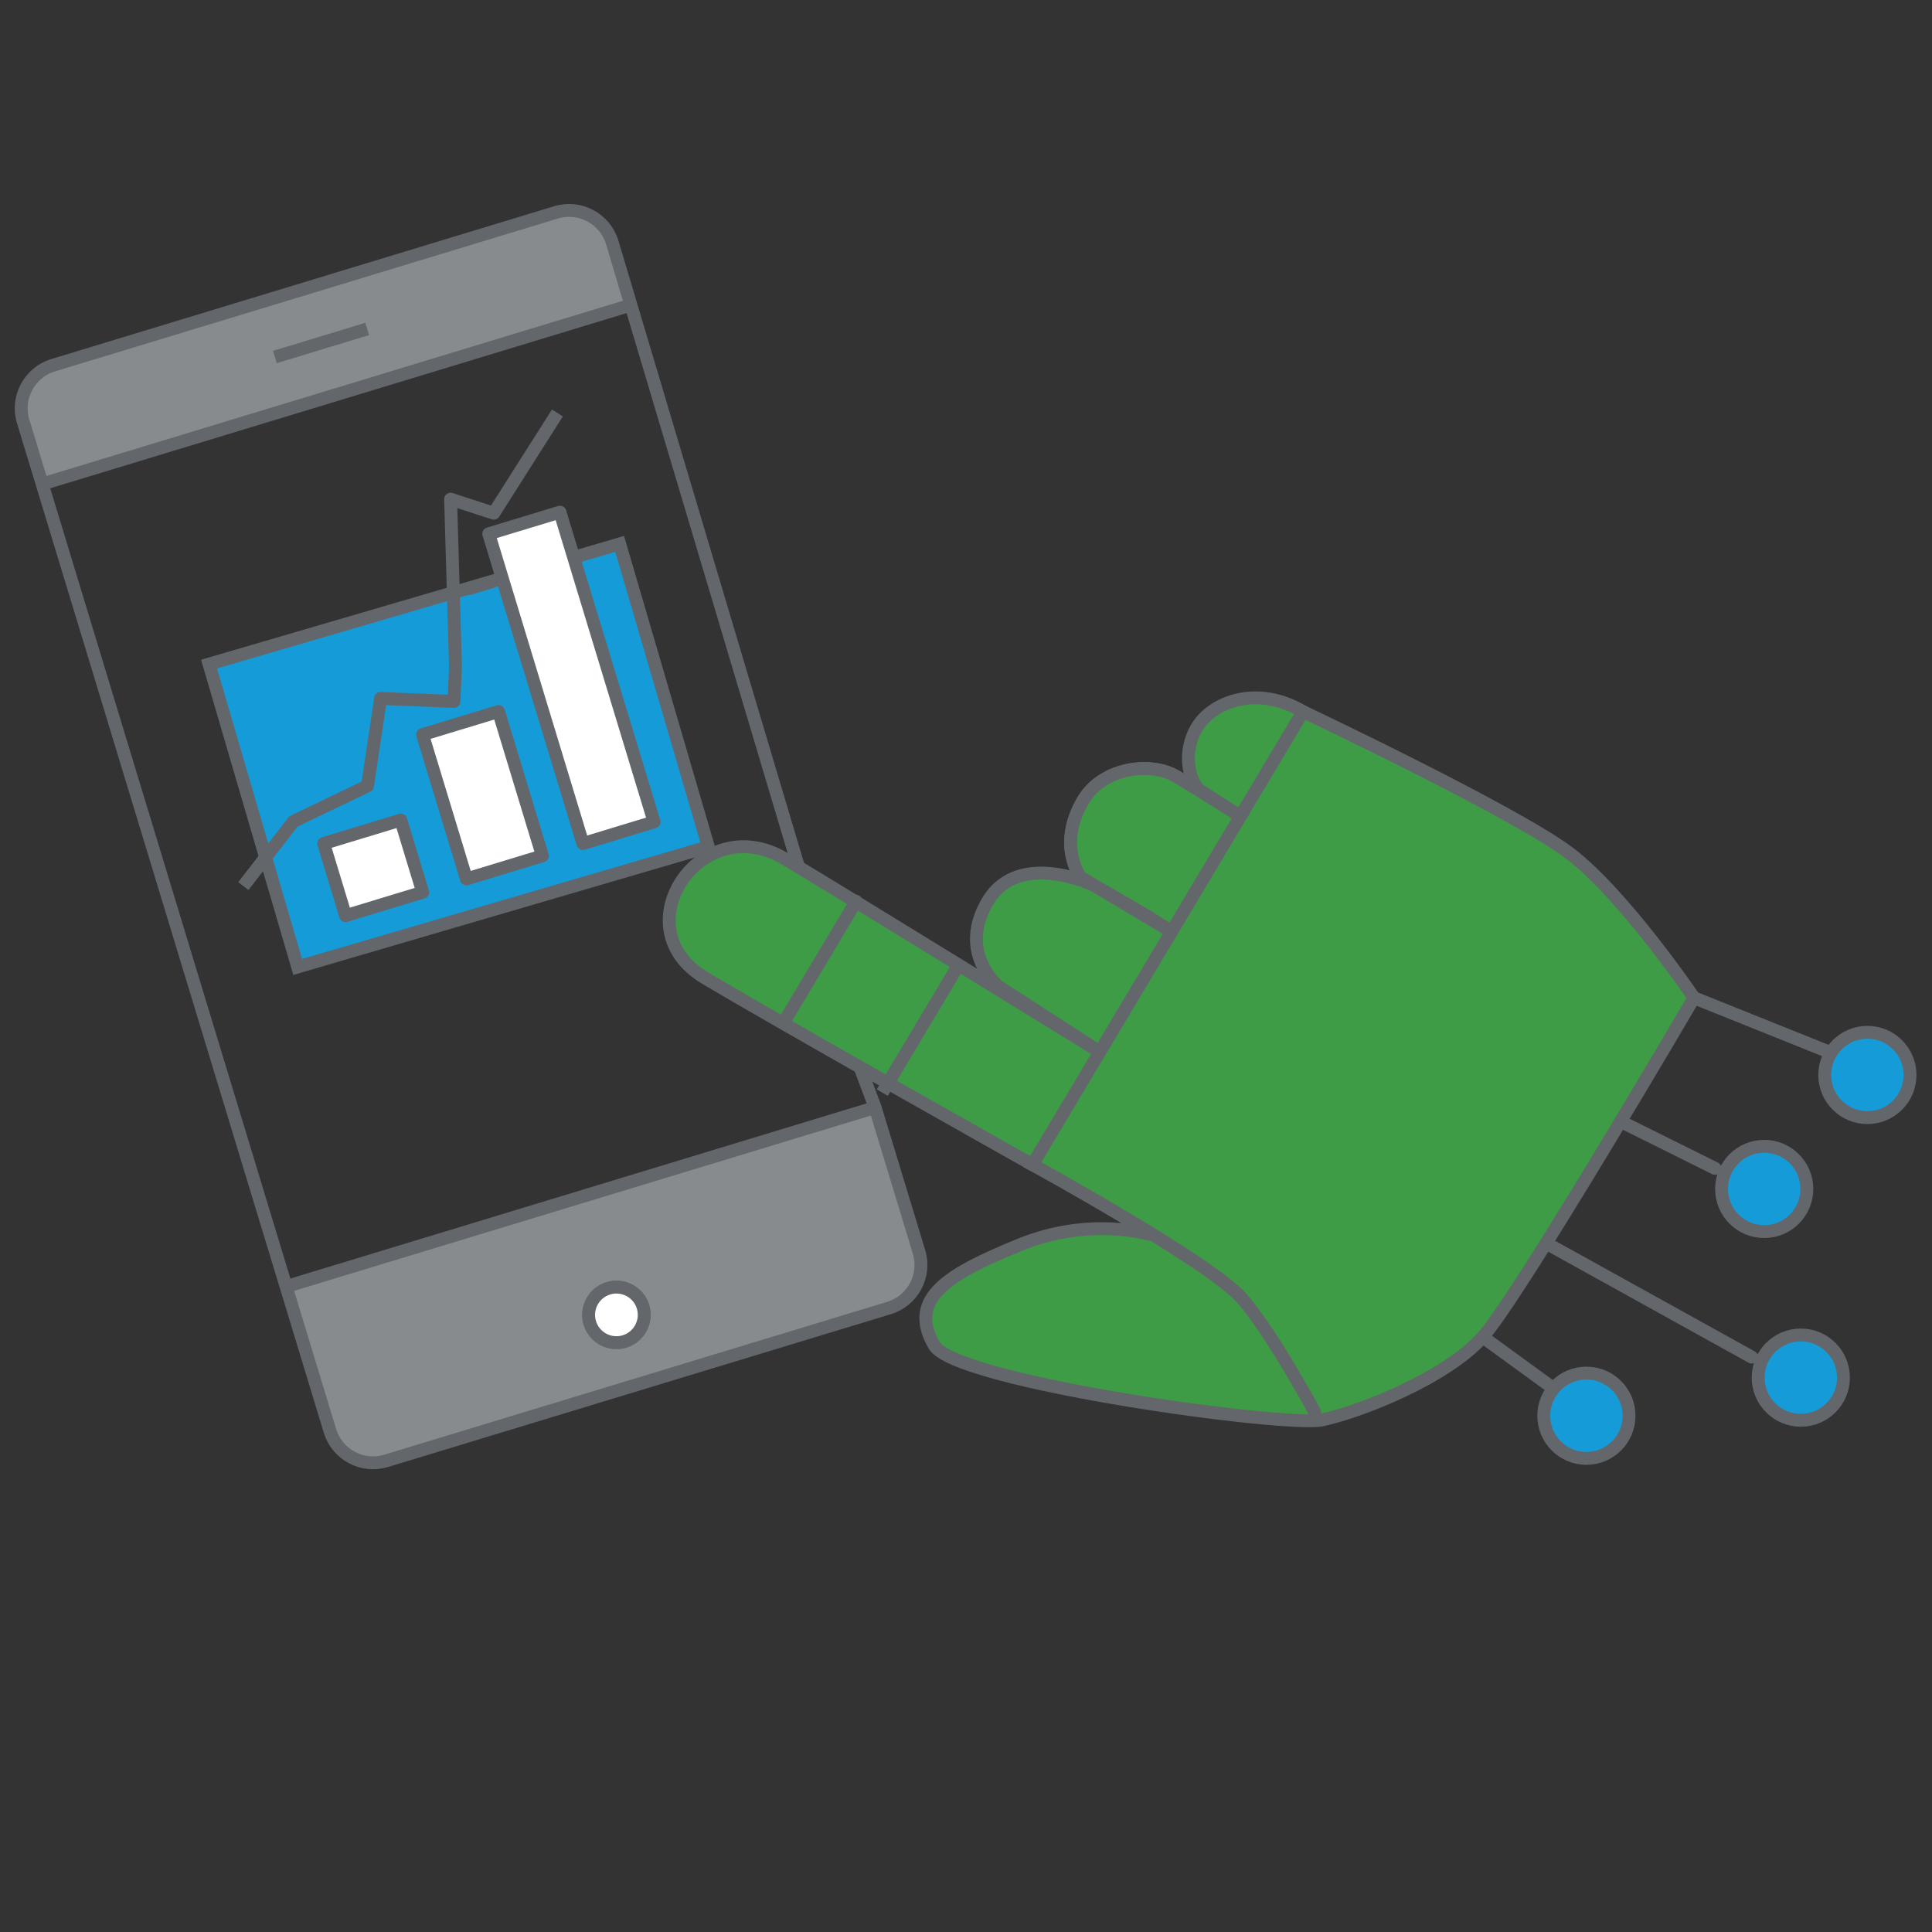 <?xml version="1.0" encoding="UTF-8"?>
<svg id="Layer_1" data-name="Layer 1" xmlns="http://www.w3.org/2000/svg" viewBox="0 0 150 150">
  <rect x="0" y="0" width="150" height="150" fill="#333333" stroke="none"/>
  <defs>
    <style>
      .cls-1, .cls-2, .cls-3, .cls-4, .cls-5, .cls-6, .cls-7, .cls-8 {
        stroke: #63676b;
      }

      .cls-1, .cls-2, .cls-3, .cls-4, .cls-5, .cls-8 {
        stroke-miterlimit: 10;
      }

      .cls-1, .cls-6 {
        fill: #fff;
      }

      .cls-2, .cls-3 {
        fill: #159bd7;
      }

      .cls-3, .cls-4, .cls-6, .cls-8 {
        stroke-linecap: round;
      }

      .cls-4, .cls-5, .cls-7 {
        fill: none;
      }

      .cls-6, .cls-7 {
        stroke-linejoin: round;
      }

      .cls-8, .cls-9 {
        fill: #3f9c46;
      }

      .cls-10 {
        fill: #888b8d;
      }
    </style>
  </defs>
  <rect class="cls-9" x="89.181" y="89.874" width="14.095" height="18.294"/>
  <path class="cls-10" d="M67.945,85.986l3.409,11.217c.557,1.832-.488,3.791-2.32,4.347l-39.066,11.873c-1.832.557-3.79-.489-4.347-2.321l-3.409-11.217,45.733-13.9"/>
  <path class="cls-10" d="M48.982,23.685l-1.453-4.873c-.557-1.832-2.516-2.882-4.349-2.325L4.115,28.359c-1.832.557-2.876,2.52-2.319,4.352l1.479,4.865,45.708-13.892Z"/>
  <rect class="cls-2" x="19.003" y="46.402" width="33.218" height="24.497" transform="translate(-15.042 12.366) rotate(-16.315)"/>
  <g>
    <path class="cls-5" d="M66.657,82.556l1.288,3.43,3.409,11.217c.557,1.832-.488,3.791-2.32,4.347l-39.066,11.873c-1.832.557-3.79-.489-4.347-2.321l-3.409-11.217L1.796,32.711c-.557-1.832.487-3.795,2.319-4.352l39.066-11.873c1.832-.557,3.792.493,4.349,2.325l14.63,49.049"/>
    <path class="cls-5" d="M45.793,102.712c-.345-1.135.301-2.343,1.44-2.689,1.138-.346,2.346.299,2.691,1.434.347,1.14-.299,2.348-1.436,2.694-1.14.346-2.348-.298-2.695-1.438Z"/>
  </g>
  <line class="cls-5" x1="22.214" y1="99.888" x2="67.944" y2="85.989"/>
  <line class="cls-5" x1="3.275" y1="37.576" x2="49.006" y2="23.678"/>
  <line class="cls-5" x1="21.343" y1="27.718" x2="28.508" y2="25.54"/>
  <line class="cls-4" x1="36.468" y1="45.687" x2="38.181" y2="45.167"/>
  <rect class="cls-6" x="34.377" y="55.884" width="6.165" height="11.714" transform="translate(-16.335 13.561) rotate(-16.905)"/>
  <rect class="cls-6" x="25.845" y="64.452" width="6.259" height="5.857" transform="translate(-18.342 11.337) rotate(-16.905)"/>
  <rect class="cls-6" x="41.477" y="40.06" width="5.777" height="25.136" transform="translate(-13.387 15.175) rotate(-16.905)"/>
  <polyline class="cls-7" points="18.894 68.794 22.78 63.779 28.534 61.014 29.55 54.227 35.245 54.458 35.365 51.784 34.985 38.755 38.335 39.844 43.278 32.062"/>
  <path class="cls-8" d="M80.158,90.425s-19.395-10.899-25.425-14.499c-6.533-3.9-.329-13.148,6.203-9.248,5.025,3,24.453,14.987,24.453,14.987"/>
  <path class="cls-8" d="M96.228,63.334s-2.884-1.844-4.894-3.044c-2.01-1.2-5.723-.69-7.223,1.822-2.1,3.518-.188,6.023-.188,6.023"/>
  <path class="cls-8" d="M101.16,55.25c-3.518-2.1-7.028-.788-8.228,1.222s-.593,4.418.412,5.018l2.884,1.844"/>
  <line class="cls-4" x1="66.463" y1="69.979" x2="61.062" y2="79.024"/>
  <line class="cls-5" x1="74.503" y1="74.78" x2="68.502" y2="84.83"/>
  <line class="cls-4" x1="88.4" y1="96.028" x2="85.415" y2="107.879"/>
  <circle class="cls-3" cx="144.983" cy="83.46" r="3.311"/>
  <line class="cls-4" x1="131.52" y1="77.467" x2="141.968" y2="81.66"/>
  <circle class="cls-3" cx="136.972" cy="92.31" r="3.311"/>
  <line class="cls-4" x1="126.322" y1="87.315" x2="133.155" y2="90.713"/>
  <circle class="cls-3" cx="139.814" cy="106.959" r="3.311"/>
  <line class="cls-4" x1="120.119" y1="96.562" x2="135.997" y2="105.361"/>
  <circle class="cls-3" cx="123.168" cy="109.918" r="3.311"/>
  <line class="cls-5" x1="115.116" y1="103.8" x2="120.343" y2="107.603"/>
  <path class="cls-1" d="M45.793,102.712c-.345-1.135.301-2.343,1.44-2.689,1.138-.346,2.346.299,2.691,1.434.347,1.14-.299,2.348-1.436,2.694-1.14.346-2.348-.298-2.695-1.438Z"/>
  <path class="cls-8" d="M96.228,63.334s-2.884-1.844-4.894-3.044c-2.01-1.2-5.723-.69-7.223,1.822-2.1,3.518-.188,6.023-.188,6.023l5.244,3.049,1.791,1.151-6.03-3.6s-5.828-2.798-8.228,1.222.817,6.623.817,6.623l7.87,5.086"/>
  <path class="cls-8" d="M89.203,95.826s-4.62-1.395-10.035.825c-5.415,2.22-8.775,4.087-6.639,7.795,1.644,2.855,27.254,6.394,30.11,5.795,2.855-.599,9.588-3.199,12.478-6.441,2.89-3.242,16.404-26.333,16.404-26.333,0,0-5.437-8.018-9.66-11.221s-20.7-10.996-20.7-10.996l-21.002,35.175s13.868,7.598,16.283,10.404,5.64,8.821,5.64,8.821"/>
</svg>